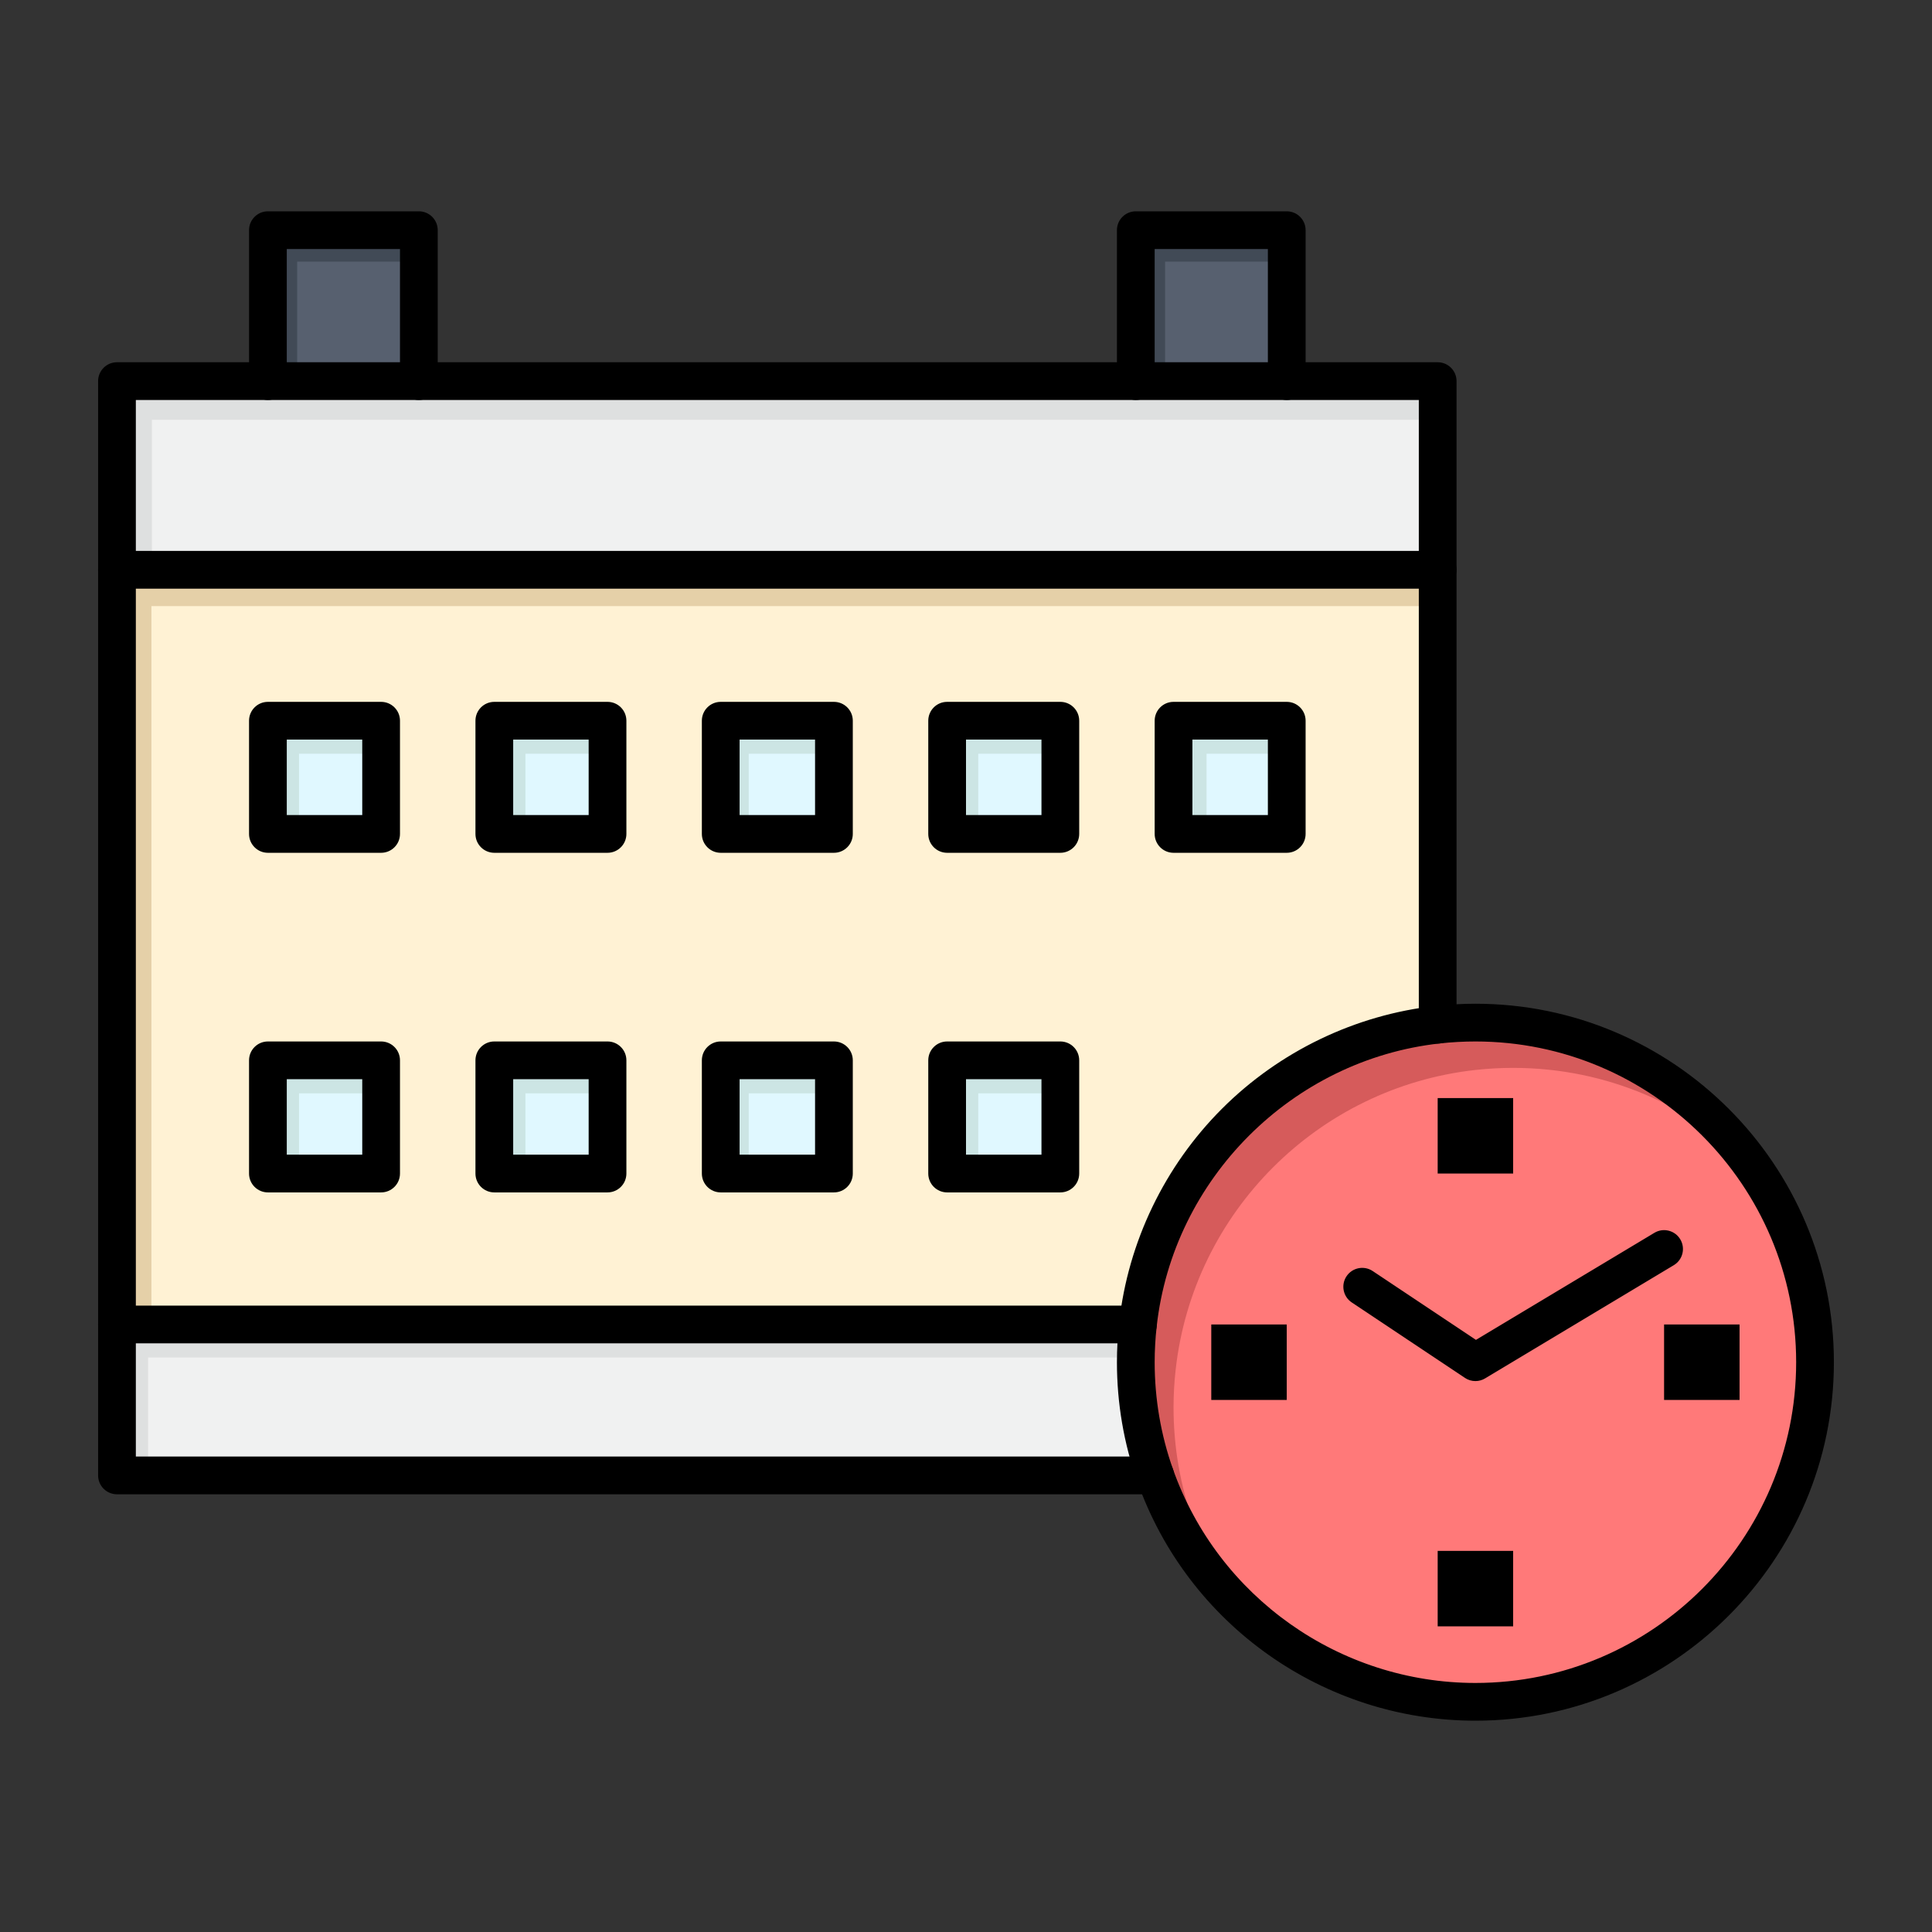 <?xml version="1.0" ?>
<!DOCTYPE svg  PUBLIC '-//W3C//DTD SVG 1.1//EN'  'http://www.w3.org/Graphics/SVG/1.1/DTD/svg11.dtd'>
<svg width="800px" height="800px" viewBox="0 0 512 512" version="1.1" xml:space="preserve" xmlns="http://www.w3.org/2000/svg" xmlns:xlink="http://www.w3.org/1999/xlink">
<rect x="0" y="0" width="512" height="512" fill="#333333" stroke="none"/>
<g id="_x34_93_x2C__calendar_x2C__day_x2C__date_x2C__education">
<g>
<path d="M381,151v120.55c-41.71,4.62-74.83,37.74-79.44,79.45H31V151H381z" style="fill:#FFF2D4;"/>
<polygon points="40.125,160.625 381,160.625 381,151 31,151 31,351 40.125,351   " style="fill:#E5D0A8;"/>
<path d="M391,271c49.71,0,90,40.29,90,90s-40.29,90-90,90c-39.19,0-72.52-25.05-84.87-60    c-3.32-9.38-5.13-19.48-5.13-30c0-3.38,0.19-6.72,0.56-10c4.61-41.71,37.73-74.83,79.44-79.45C384.28,271.19,387.62,271,391,271z" style="fill:#FF7979;"/>
<path d="M316.13,403c-3.32-9.38-5.13-19.48-5.13-30c0-3.38,0.19-6.72,0.56-10    c4.61-41.71,37.73-74.83,79.44-79.45c3.28-0.359,6.62-0.55,10-0.55c24.987,0,47.592,10.183,63.898,26.622    C448.64,286.278,421.608,271,391,271c-3.38,0-6.72,0.19-10,0.55c-41.71,4.62-74.83,37.74-79.44,79.45    c-0.369,3.28-0.56,6.62-0.56,10c0,10.52,1.81,20.62,5.13,30c4.466,12.637,11.686,23.969,20.922,33.302    C322.518,417.776,318.824,410.624,316.13,403z" style="fill:#D65B5B;"/>
<path d="M306.13,391H31v-40h270.56c-0.369,3.28-0.56,6.62-0.56,10C301,371.52,302.81,381.62,306.13,391z" style="fill:#F0F1F1;"/>
<path d="M39.25,359.75h261.768c0.041-2.953,0.219-5.875,0.542-8.75H31v40h8.25V359.75z" style="fill:#DEE0E0;"/>
<rect height="30" style="fill:#E0F8FF;" width="30" x="251" y="281"/>
<rect height="30" style="fill:#E0F8FF;" width="30" x="191" y="281"/>
<rect height="30" style="fill:#E0F8FF;" width="30" x="131" y="281"/>
<rect height="30" style="fill:#E0F8FF;" width="30" x="71" y="281"/>
<rect height="30" style="fill:#E0F8FF;" width="30" x="71" y="191"/>
<polygon points="79.25,199.75 101,199.75 101,191 71,191 71,221 79.25,221   " style="fill:#CCE5E4;"/>
<rect height="30" style="fill:#E0F8FF;" width="30" x="131" y="191"/>
<rect height="30" style="fill:#E0F8FF;" width="30" x="191" y="191"/>
<rect height="30" style="fill:#E0F8FF;" width="30" x="251" y="191"/>
<rect height="30" style="fill:#E0F8FF;" width="30" x="311" y="191"/>
<rect height="40" style="fill:#57606F;" width="40" x="301" y="61"/>
<polygon points="308.75,69.333 341,69.333 341,61 301,61 301,101 308.75,101   " style="fill:#414A56;"/>
<rect height="40" style="fill:#57606F;" width="40" x="71" y="61"/>
<polygon points="78.75,69.333 111,69.333 111,61 71,61 71,101 78.75,101   " style="fill:#414A56;"/>
<polygon points="381,101 381,151 31,151 31,101 71,101 111,101 301,101 341,101   " style="fill:#F0F1F1;"/>
<polygon points="40.25,111.25 80.25,111.25 120.25,111.25 310.25,111.25 350.25,111.25 381,111.25 381,101     341,101 301,101 111,101 71,101 31,101 31,151 40.25,151   " style="fill:#DEE0E0;"/>
<rect height="20" width="20" x="441" y="351"/>
<rect height="20" width="20" x="381" y="411"/>
<rect height="20" width="20" x="381" y="291"/>
<rect height="20" width="20" x="321" y="351"/>
<path d="M31,356c-2.761,0-5-2.238-5-5V151c0-2.761,2.239-5,5-5s5,2.239,5,5v200C36,353.762,33.761,356,31,356z"/>
<path d="M381,276.55c-2.762,0-5-2.238-5-5V151c0-2.761,2.238-5,5-5s5,2.239,5,5v120.55C386,274.312,383.762,276.55,381,276.55z"/>
<path d="M381,156H31c-2.761,0-5-2.239-5-5v-50c0-2.761,2.239-5,5-5h40c2.761,0,5,2.239,5,5s-2.239,5-5,5H36v40h340v-40h-35    c-2.762,0-5-2.239-5-5s2.238-5,5-5h40c2.762,0,5,2.239,5,5v50C386,153.761,383.762,156,381,156z"/>
<path d="M301,106H111c-2.761,0-5-2.239-5-5s2.239-5,5-5h190c2.762,0,5,2.239,5,5S303.762,106,301,106z"/>
<path d="M306.13,396H31c-2.761,0-5-2.238-5-5v-40c0-2.762,2.239-5,5-5h270.56c2.762,0,5,2.238,5,5s-2.238,5-5,5H36v30h270.13    c2.762,0,5,2.238,5,5S308.892,396,306.13,396z"/>
<path d="M391,456c-40.196,0-76.198-25.452-89.584-63.334C297.822,382.515,296,371.86,296,361c0-3.522,0.199-7.075,0.591-10.56    c2.354-21.287,12.027-41.396,27.241-56.609c15.212-15.214,35.319-24.892,56.617-27.251c3.517-0.385,7.064-0.58,10.551-0.58    c52.383,0,95,42.617,95,95S443.383,456,391,456z M391,276c-3.124,0-6.306,0.175-9.455,0.521    c-39.139,4.335-70.689,35.89-75.016,75.029c-0.352,3.124-0.529,6.3-0.529,9.45c0,9.721,1.63,19.253,4.844,28.331    C322.821,423.228,355.033,446,391,446c46.869,0,85-38.131,85-85S437.869,276,391,276z"/>
<path d="M101,226H71c-2.761,0-5-2.239-5-5v-30c0-2.761,2.239-5,5-5h30c2.761,0,5,2.239,5,5v30C106,223.761,103.761,226,101,226z     M76,216h20v-20H76V216z"/>
<path d="M111,106H71c-2.761,0-5-2.239-5-5V61c0-2.761,2.239-5,5-5h40c2.761,0,5,2.239,5,5v40C116,103.761,113.761,106,111,106z     M76,96h30V66H76V96z"/>
<path d="M341,106h-40c-2.762,0-5-2.239-5-5V61c0-2.761,2.238-5,5-5h40c2.762,0,5,2.239,5,5v40C346,103.761,343.762,106,341,106z     M306,96h30V66h-30V96z"/>
<path d="M391,366c-0.969,0-1.936-0.281-2.773-0.84l-30-20c-2.298-1.531-2.919-4.636-1.387-6.934    c1.531-2.298,4.636-2.918,6.934-1.387l27.367,18.245l47.287-28.372c2.367-1.423,5.439-0.652,6.859,1.715    c1.421,2.368,0.653,5.439-1.715,6.859l-50,30C392.779,365.764,391.889,366,391,366z"/>
<polygon points="139.25,199.75 161,199.75 161,191 131,191 131,221 139.25,221   " style="fill:#CCE5E4;"/>
<polygon points="198.417,199.75 220.167,199.75 220.167,191 190.167,191 190.167,221 198.417,221   " style="fill:#CCE5E4;"/>
<polygon points="79.25,289.75 101,289.75 101,281 71,281 71,311 79.25,311   " style="fill:#CCE5E4;"/>
<polygon points="139.25,289.75 161,289.75 161,281 131,281 131,311 139.25,311   " style="fill:#CCE5E4;"/>
<polygon points="198.417,289.75 220.167,289.75 220.167,281 190.167,281 190.167,311 198.417,311   " style="fill:#CCE5E4;"/>
<polygon points="259.25,289.75 281,289.75 281,281 251,281 251,311 259.25,311   " style="fill:#CCE5E4;"/>
<polygon points="259.25,199.75 281,199.75 281,191 251,191 251,221 259.25,221   " style="fill:#CCE5E4;"/>
<polygon points="319.75,199.75 341.5,199.75 341.5,191 311.5,191 311.5,221 319.75,221   " style="fill:#CCE5E4;"/>
<path d="M161,226h-30c-2.761,0-5-2.239-5-5v-30c0-2.761,2.239-5,5-5h30c2.761,0,5,2.239,5,5v30C166,223.761,163.761,226,161,226z     M136,216h20v-20h-20V216z"/>
<path d="M221,226h-30c-2.761,0-5-2.239-5-5v-30c0-2.761,2.239-5,5-5h30c2.761,0,5,2.239,5,5v30C226,223.761,223.761,226,221,226z     M196,216h20v-20h-20V216z"/>
<path d="M281,226h-30c-2.761,0-5-2.239-5-5v-30c0-2.761,2.239-5,5-5h30c2.762,0,5,2.239,5,5v30C286,223.761,283.762,226,281,226z     M256,216h20v-20h-20V216z"/>
<path d="M341,226h-30c-2.762,0-5-2.239-5-5v-30c0-2.761,2.238-5,5-5h30c2.762,0,5,2.239,5,5v30C346,223.761,343.762,226,341,226z     M316,216h20v-20h-20V216z"/>
<path d="M101,316H71c-2.761,0-5-2.238-5-5v-30c0-2.762,2.239-5,5-5h30c2.761,0,5,2.238,5,5v30C106,313.762,103.761,316,101,316z     M76,306h20v-20H76V306z"/>
<path d="M161,316h-30c-2.761,0-5-2.238-5-5v-30c0-2.762,2.239-5,5-5h30c2.761,0,5,2.238,5,5v30C166,313.762,163.761,316,161,316z     M136,306h20v-20h-20V306z"/>
<path d="M221,316h-30c-2.761,0-5-2.238-5-5v-30c0-2.762,2.239-5,5-5h30c2.761,0,5,2.238,5,5v30C226,313.762,223.761,316,221,316z     M196,306h20v-20h-20V306z"/>
<path d="M281,316h-30c-2.761,0-5-2.238-5-5v-30c0-2.762,2.239-5,5-5h30c2.762,0,5,2.238,5,5v30C286,313.762,283.762,316,281,316z     M256,306h20v-20h-20V306z"/>
</g>
</g>
<g id="Layer_1"/>
</svg>